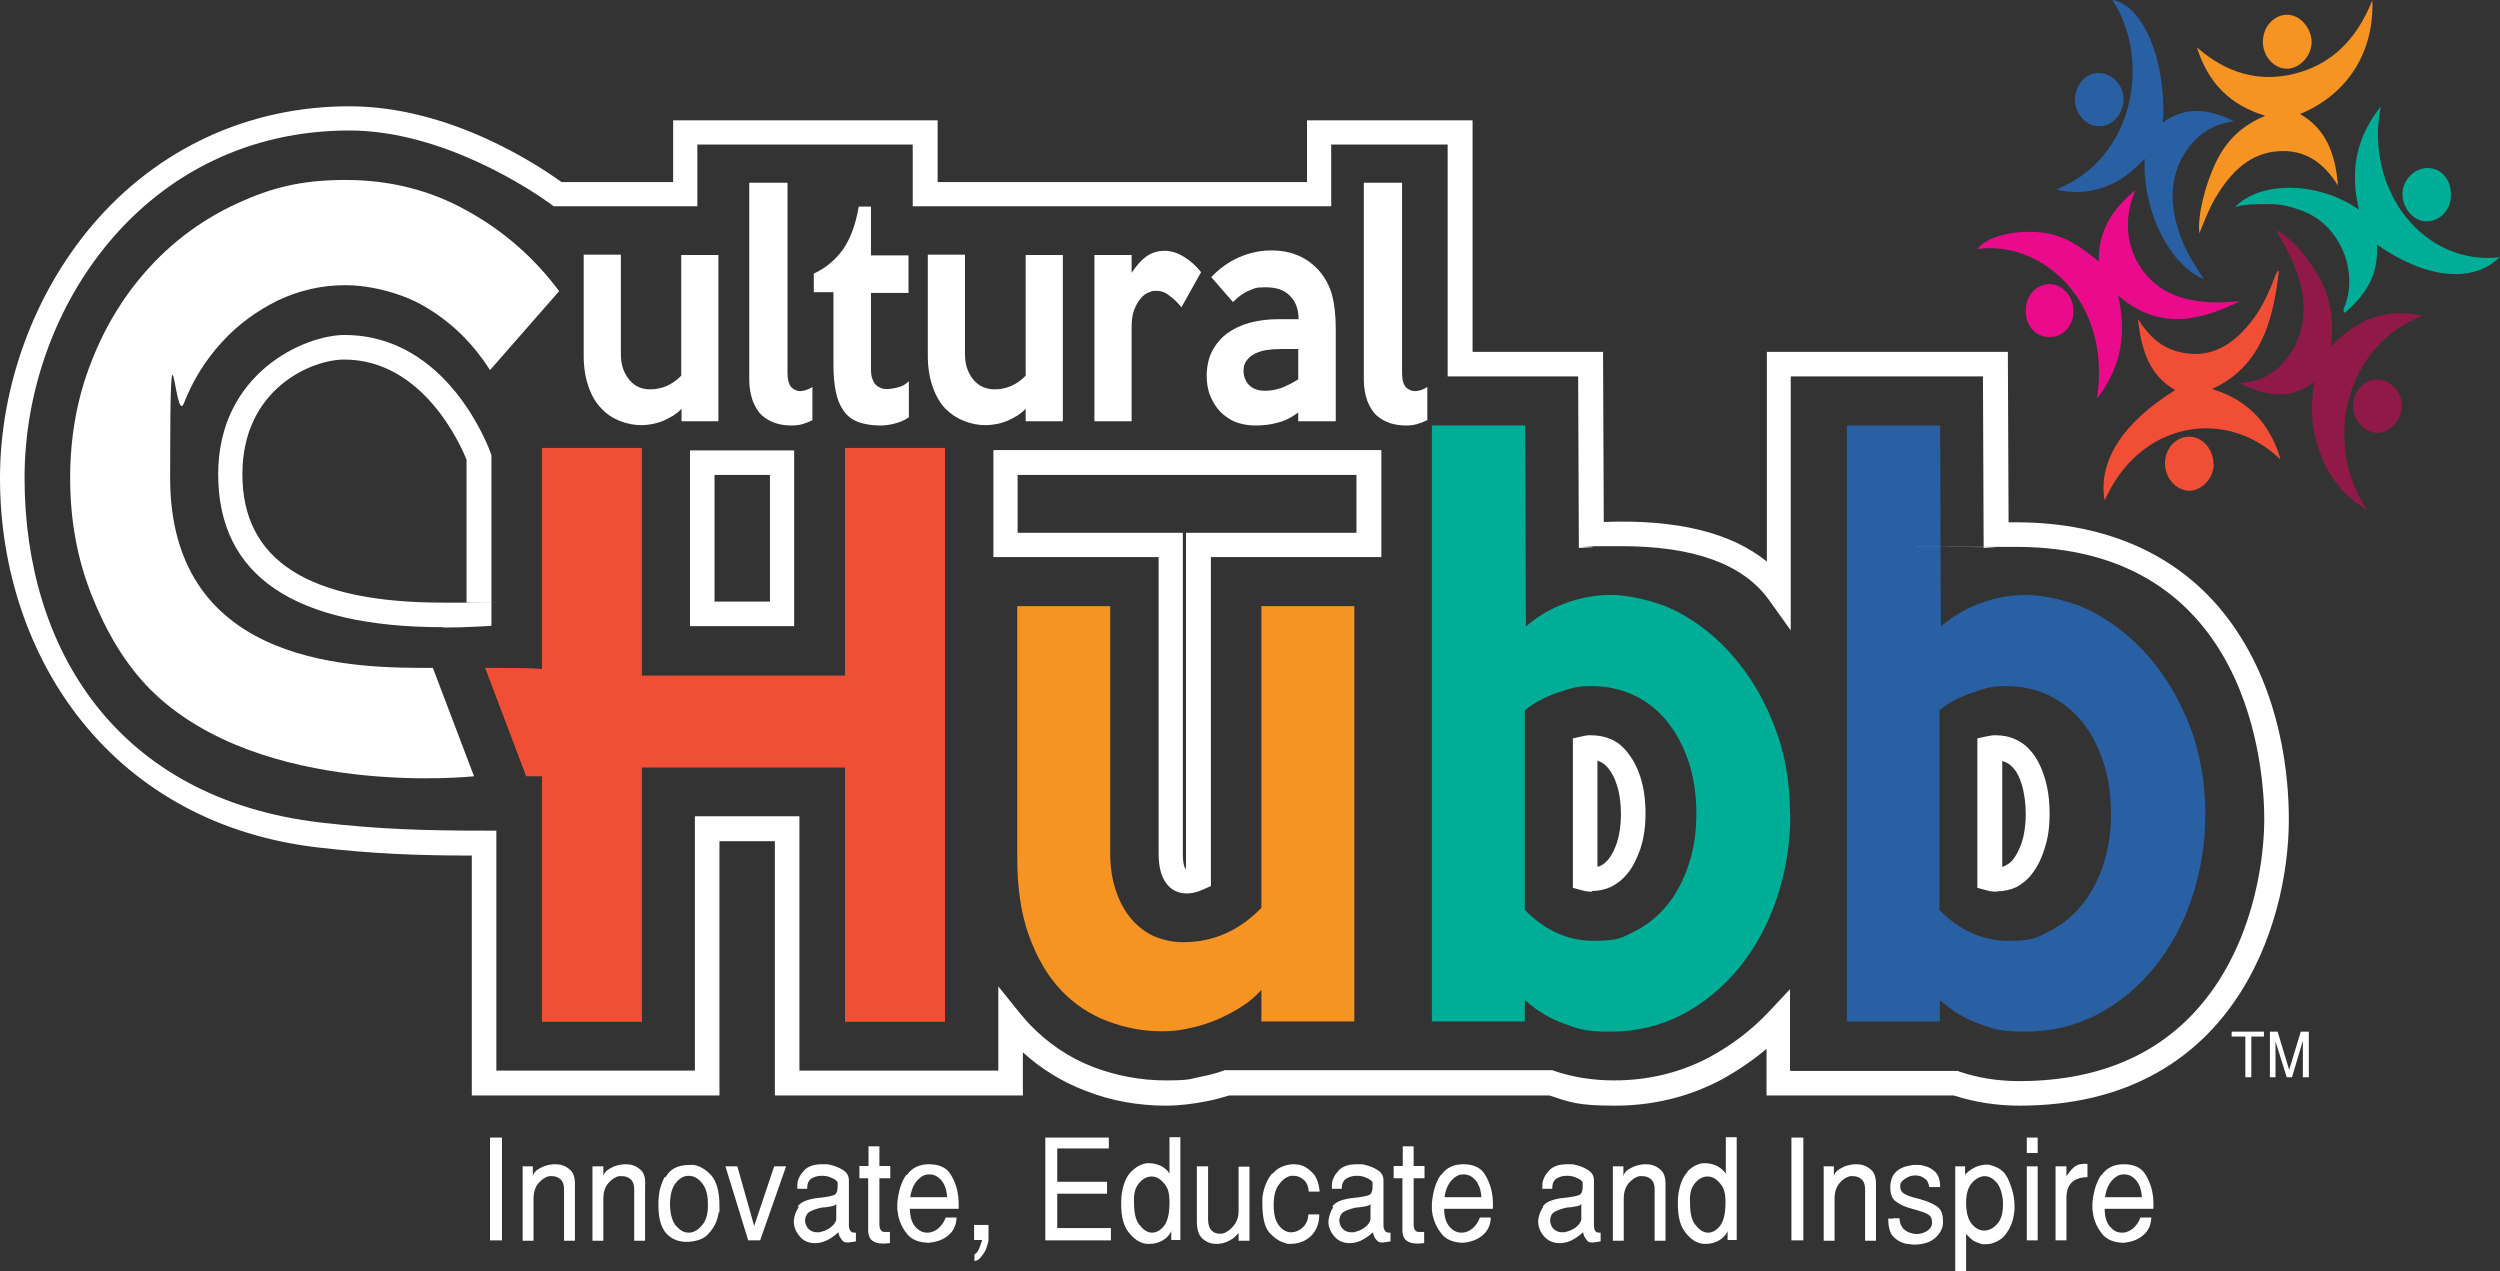 <?xml version="1.0" encoding="UTF-8"?>
<svg xmlns="http://www.w3.org/2000/svg" id="Layer_1" version="1.1" viewBox="0 0 712.7 362.4">
  <rect x="0" y="0" width="712.7" height="362.4" fill="#333333" stroke="none"/>
  <defs>
    <style>
      .st0 {
        fill: #f04f36;
      }

      .st1 {
        fill: #fff;
      }

      .st2 {
        fill: #00ae97;
      }

      .st3 {
        fill: #f59323;
      }

      .st4 {
        fill: #2860a3;
      }

      .st5 {
        fill: #ea0b8c;
      }

      .st6 {
        fill: #911948;
      }
    </style>
  </defs>
  <g>
    <path class="st3" d="M386.1,291.2h-26.5v-9c-1.7,1.9-3.7,3.6-6,5-2.3,1.4-4.7,2.7-7.2,3.7-2.5,1-5.1,1.8-7.7,2.3-2.6.6-5.1.8-7.4.8-5.4,0-10.6-1-15.6-2.9-5-1.9-9.4-4.8-13.2-8.8-3.8-4-6.8-9.1-9.1-15.4-2.3-6.3-3.4-13.7-3.4-22.3v-71.8h26.5v70.4c0,4.2.6,7.9,1.8,11.2,1.1,3.2,2.7,5.9,4.6,8,1.9,2.1,4.1,3.7,6.6,4.7,2.5,1,5.1,1.5,7.8,1.5,8.6,0,16-3.3,22.3-9.8v-86h26.5v118.3Z"></path>
    <path class="st2" d="M510.4,232.1c0,8.3-1.3,16.2-3.8,23.8-2.5,7.5-6.1,14.1-10.6,19.7-4.6,5.7-10,10.2-16.2,13.5-6.3,3.3-13.2,5-20.6,5s-9-.7-13.1-2.2c-4.1-1.4-7.9-3.7-11.4-6.8v6.1h-26.5V121.3h26.6l.2,57.3c3.1-2.7,6.7-4.9,10.9-6.5,4.2-1.6,8.7-2.5,13.4-2.5s12.8,1.6,18.9,4.8c6.1,3.2,11.6,7.6,16.3,13.2,4.8,5.6,8.6,12.2,11.5,19.8,2.9,7.6,4.3,15.8,4.3,24.7M483.6,232.1c0-5.5-.7-10.4-2.2-14.9-1.5-4.5-3.6-8.4-6.2-11.6-2.6-3.2-5.8-5.7-9.4-7.4-3.6-1.7-7.7-2.6-12.1-2.6s-6.1.7-9.8,1.9c-3.7,1.3-6.8,3-9.2,5v56.9c5.8,5.9,12.3,8.8,19.6,8.8s8.1-.9,11.7-2.7c3.6-1.8,6.7-4.3,9.3-7.5,2.6-3.2,4.6-7,6.1-11.5,1.5-4.4,2.2-9.3,2.2-14.6"></path>
    <path class="st4" d="M628.7,232.1c0,8.3-1.3,16.2-3.8,23.8-2.5,7.5-6.1,14.1-10.6,19.7-4.6,5.7-10,10.2-16.2,13.5-6.3,3.3-13.2,5-20.6,5s-9.1-.7-13.1-2.2c-4.1-1.4-7.9-3.7-11.4-6.8v6.1h-26.5V121.3h26.6l.2,57.3c3.1-2.7,6.7-4.9,10.9-6.5,4.2-1.6,8.7-2.5,13.4-2.5s12.8,1.6,18.9,4.8c6.1,3.2,11.6,7.6,16.4,13.2,4.8,5.6,8.6,12.2,11.5,19.8,2.9,7.6,4.3,15.8,4.3,24.7M601.8,232.1c0-5.5-.7-10.4-2.2-14.9-1.5-4.5-3.5-8.4-6.2-11.6-2.6-3.2-5.8-5.7-9.4-7.4-3.6-1.7-7.6-2.6-12.1-2.6s-6.1.7-9.8,1.9c-3.7,1.3-6.8,3-9.2,5v56.9c5.8,5.9,12.3,8.8,19.6,8.8s8.1-.9,11.7-2.7c3.6-1.8,6.7-4.3,9.3-7.5,2.6-3.2,4.6-7,6.1-11.5,1.5-4.4,2.2-9.3,2.2-14.6"></path>
    <path class="st0" d="M240.9,127.7v64.9h-57.9v-64.9h-28.5v63.1c.2-.3-7-.4-16.2-.4l11.7,30.9h4.5v70h28.5v-72.5h57.9v72.5h28.5V127.7h-28.5Z"></path>
    <rect class="st1" x="139.7" y="324.3" width="3.4" height="29.3"></rect>
    <path class="st1" d="M148.8,332.5h3.1v2.8c.2-.9.9-1.7,2.1-2.3,1.2-.7,2.5-1,3.9-1.1h.4c1.5,0,2.8.4,4,1.4,1.2.9,1.7,2.5,1.6,4.9v15.5h-3.1v-14.8c0-1.2-.4-2.2-1-2.7-.7-.6-1.5-.9-2.4-.9s-.3,0-.4,0c-.1,0-.3,0-.4,0-1.1.2-2.1.9-3.1,2-.9,1.1-1.4,2.5-1.4,4.4v12h-3.1v-21.1Z"></path>
    <path class="st1" d="M168.9,332.5h3.1v2.8c.2-.9.9-1.7,2.1-2.3,1.2-.7,2.5-1,3.9-1.1h.4c1.5,0,2.8.4,4,1.4,1.2.9,1.7,2.5,1.5,4.9v15.5h-3.1v-14.8c0-1.2-.4-2.2-1-2.7-.7-.6-1.5-.9-2.4-.9s-.3,0-.5,0c-.1,0-.3,0-.4,0-1.1.2-2.1.9-3.1,2-.9,1.1-1.4,2.5-1.4,4.4v12h-3.1v-21.1Z"></path>
    <path class="st1" d="M189.7,335.7c1.2-2.4,3.5-3.6,6.9-3.6s.4,0,.6,0c.2,0,.4,0,.6,0,1.8.3,3.4,1.3,5,3,1.5,1.8,2.3,4.6,2.3,8.5s0,1.3-.2,2c-.1.8-.3,1.6-.6,2.4-.5,1.4-1.4,2.8-2.6,4-1.2,1.2-2.9,1.8-5.2,2-2.7.2-4.8-.6-6.4-2.2-1.6-1.7-2.4-4.4-2.4-8.2s.6-5.7,1.8-8.1M192.8,349.5c1.1,1.3,2.2,1.9,3.5,1.9h.1c1.4,0,2.7-.8,3.9-2.3,1.2-1.5,1.6-3.6,1.5-6.2,0-2.6-.7-4.5-1.8-5.8-1.1-1.3-2.3-1.9-3.7-1.9s-2.6.7-3.7,2.1c-1.1,1.4-1.6,3.5-1.6,6.3.1,2.7.7,4.7,1.8,6"></path>
    <polygon class="st1" points="206.8 332.5 210.2 332.5 215 349.5 220.7 332.5 224.1 332.5 216.7 353.6 213.3 353.6 206.8 332.5"></polygon>
    <path class="st1" d="M227.4,344c.7-1.2,2.5-2,5.1-2.4,3.2-.3,5.1-.7,5.6-1.1.5-.4.7-1.3.7-2.4v-.8c0,0,0-.2,0-.2,0,0,0-.1-.1-.2-.3-.4-.8-.8-1.6-1.1-.8-.4-1.7-.6-2.6-.6h-.4c-1,0-2,.3-2.8.8-.8.5-1.2,1.5-1.2,2.9h-2.8v-.3c0,0,0-.1,0-.1h0c0-.2,0-.4,0-.5,0-.1,0-.2,0-.4.1-1.4.8-2.7,1.9-3.9,1.1-1.2,2.9-1.8,5.2-1.8s.8,0,1.2,0c.4,0,.8.1,1.2.2,1.3.3,2.5.8,3.6,1.5,1.1.7,1.6,1.7,1.6,2.9v12.9c0,.5.1,1,.4,1.4.2.4.6.6,1.1.6s.1,0,.2,0c0,0,.2,0,.3,0v2.5l-2,.3c0,0-.2,0-.3,0-.1,0-.2,0-.3,0-.5,0-1-.2-1.3-.6-.3-.4-.6-.8-.8-1.2,0-.2-.2-.4-.2-.6,0-.2,0-.4-.1-.5-1.2,1.1-2.4,1.9-3.5,2.4-1.1.5-2.2.7-3.1.7-1.8,0-3.3-.6-4.3-1.8-1.1-1.2-1.7-2.6-1.8-4v-.6c.1-1.4.6-2.7,1.4-3.9M237.5,343.8c-.5.1-1.1.2-1.7.3-.3,0-.5.1-.8.1-.3,0-.6,0-.9.1-1.1.2-2.2.6-3.2,1.1-.9.5-1.4,1.5-1.4,2.8.2,1.1.6,1.9,1.3,2.4.6.5,1.4.7,2.1.7s.3,0,.5,0c.2,0,.4,0,.5-.1,1-.2,2-.6,2.9-1.3.9-.7,1.4-1.4,1.6-2.2,0,0,0-.1,0-.2,0,0,0-.1,0-.2v-4.1c-.2.3-.5.5-1,.6"></path>
    <path class="st1" d="M247.6,335.9h-2.6v-3.5h2.6v-5.6h3.1v5.6h3.1v3.5h-3.1v13.3c0,.8.3,1.4.5,1.6.3.3.6.4.9.4s.2,0,.4,0c.1,0,.3,0,.4,0,.1,0,.3,0,.4,0,.1,0,.3,0,.4,0v3.2c-.4,0-.8,0-1.1.1-.4,0-.7,0-1.1,0-1.2,0-2.1-.3-2.8-.8-.7-.5-1.1-1.4-1.2-2.6v-15.1Z"></path>
    <path class="st1" d="M258.6,334.9c1.4-2,3.5-3,6.3-3s5,1,6.1,2.9c1.2,1.9,1.9,4,2.2,6.3,0,.6.1,1.2.1,1.8,0,.6,0,1.2,0,1.7h-13.9c0,2.4.6,4.1,1.6,5.2,1,1.1,2.1,1.6,3.2,1.6h.3c1.1,0,2.1-.5,3-1.2.9-.8,1.6-1.8,2.1-3.1h3.1c-.1,2.2-.9,3.9-2.4,5.1-1.4,1.2-3.3,1.9-5.6,2.1-2.8-.1-4.8-.9-6.1-2.5-1.3-1.6-2.1-3.3-2.5-5.1-.1-.6-.2-1.3-.3-1.9,0-.6,0-1.2,0-1.8.3-3.3,1.1-6,2.5-8M270,341.3c-.1-2.1-.7-3.7-1.7-4.9-1-1.1-2.1-1.6-3.3-1.6h-.3c-1.1,0-2.2.6-3.2,1.7-1,1.1-1.7,2.7-2,4.8h10.5Z"></path>
    <path class="st1" d="M277.9,349.2h3.9v4.4c0,.3-.1.7-.3,1.2-.1.5-.3,1-.5,1.5-.3.7-.8,1.4-1.3,2-.5.7-1.1,1.1-1.9,1.2v-1.9c.6-.3,1-.9,1.3-1.6.3-.7.6-1.6.9-2.5h-2.3v-4.4Z"></path>
    <polygon class="st1" points="298 324.3 316.1 324.3 316.1 327.4 301.4 327.4 301.4 336.9 315.6 336.9 315.6 340.3 301.4 340.3 301.4 350.1 316.7 350.1 316.7 353.6 298 353.6 298 324.3"></polygon>
    <path class="st1" d="M322.5,334c1.4-1.4,2.9-2.2,4.5-2.4,0,0,.2,0,.3,0h.3c1.2,0,2.3.3,3.4.8,1.1.6,1.9,1.3,2.4,2.2v-10.4h3.1v29.3h-2.6v-2.5c-.5,1.1-1.3,1.9-2.4,2.6-1.1.6-2.3,1-3.6,1s-.3,0-.5,0c-.2,0-.3,0-.5,0-2-.2-3.7-1.4-5.3-3.5-1.6-2.1-2.2-5.4-1.9-10.1.4-3.2,1.3-5.5,2.7-6.9M324.8,349.1c1.1,1.5,2.3,2.3,3.6,2.3h.1c1.2,0,2.4-.7,3.4-2,1-1.4,1.5-3.5,1.5-6.5s-.5-4.4-1.6-5.6c-1.1-1.3-2.2-1.9-3.5-1.9h0c-1.3,0-2.5.6-3.6,1.9-1.1,1.3-1.6,3.2-1.4,5.7,0,2.7.4,4.7,1.5,6.2"></path>
    <path class="st1" d="M341.3,332.5h3.1v15.1c0,1.4.3,2.4.9,3.1.6.6,1.4,1,2.2,1s.4,0,.6,0c.2,0,.4,0,.6-.1,1.1-.3,2.1-1.1,3-2.2.9-1.1,1.4-2.5,1.4-4.2v-12.6h3.1v21.1h-3.1v-2.2c-.7.8-1.4,1.5-2.3,2-.9.5-1.7.8-2.6,1-.3,0-.5,0-.8.1-.2,0-.5,0-.8,0-1.4,0-2.7-.5-3.8-1.5-1.1-1-1.6-2.6-1.6-4.9v-15.8Z"></path>
    <path class="st1" d="M362.8,334.6c1.4-1.7,3.3-2.5,5.7-2.7.4,0,.9,0,1.4.1.5,0,1,.2,1.6.4,1,.4,2,1.2,3,2.3.9,1.1,1.5,2.8,1.7,5h-3.1c-.1-1.5-.6-2.7-1.5-3.4-.8-.7-1.7-1.1-2.7-1.1s-.3,0-.4,0c-.1,0-.3,0-.4,0-1.3.2-2.5,1.1-3.5,2.5-1.1,1.4-1.5,3.4-1.5,6,0,2.7.6,4.6,1.6,5.8,1,1.2,2.1,1.8,3.3,1.8h.1c1.2,0,2.3-.5,3.3-1.4,1-.9,1.5-2.2,1.6-3.7h3.1c0,2.5-.8,4.5-2.2,6-1.5,1.5-3.4,2.3-5.7,2.4-.2,0-.5,0-.8,0-.3,0-.6,0-.9-.2-1.7-.4-3.3-1.5-4.8-3.2-1.4-1.8-2-5.1-1.8-10,.4-2.8,1.4-5.1,2.8-6.7"></path>
    <path class="st1" d="M379.8,344c.7-1.2,2.5-2,5.2-2.4,3.2-.3,5.1-.7,5.6-1.1.5-.4.7-1.3.7-2.4v-.8c0,0,0-.2,0-.2,0,0,0-.1-.1-.2-.3-.4-.8-.8-1.6-1.1-.8-.4-1.7-.6-2.6-.6h-.4c-1,0-2,.3-2.8.8-.8.5-1.3,1.5-1.3,2.9h-2.8v-.3c0,0,0-.1,0-.1h0c0-.2,0-.4,0-.5,0-.1,0-.2,0-.4.1-1.4.8-2.7,1.9-3.9,1.1-1.2,2.9-1.8,5.2-1.8s.8,0,1.2,0c.4,0,.8.1,1.2.2,1.3.3,2.5.8,3.6,1.5,1.1.7,1.6,1.7,1.6,2.9v12.9c0,.5.1,1,.4,1.4.2.4.6.6,1.1.6s.2,0,.2,0c0,0,.2,0,.3,0v2.5l-2,.3c0,0-.2,0-.3,0,0,0-.2,0-.3,0-.5,0-1-.2-1.3-.6-.4-.4-.6-.8-.8-1.2,0-.2-.2-.4-.2-.6,0-.2,0-.4-.1-.5-1.2,1.1-2.4,1.9-3.5,2.4-1.1.5-2.2.7-3.1.7-1.8,0-3.2-.6-4.3-1.8-1.1-1.2-1.7-2.6-1.8-4v-.6c.2-1.4.6-2.7,1.4-3.9M389.8,343.8c-.5.1-1.1.2-1.7.3-.3,0-.5.1-.8.1-.3,0-.6,0-.9.1-1.1.2-2.2.6-3.2,1.1-.9.5-1.4,1.5-1.4,2.8.2,1.1.6,1.9,1.3,2.4.6.5,1.4.7,2.1.7s.4,0,.5,0c.2,0,.4,0,.5-.1,1-.2,2-.6,2.9-1.3.9-.7,1.4-1.4,1.6-2.2,0,0,0-.1,0-.2,0,0,0-.1,0-.2v-4.1c-.2.3-.5.5-1,.6"></path>
    <path class="st1" d="M399.9,335.9h-2.6v-3.5h2.6v-5.6h3.1v5.6h3.1v3.5h-3.1v13.3c0,.8.3,1.4.5,1.6.3.3.6.4.9.4s.2,0,.4,0c.1,0,.3,0,.4,0,.1,0,.3,0,.4,0,.1,0,.3,0,.4,0v3.2c-.4,0-.8,0-1.1.1-.4,0-.7,0-1.1,0-1.2,0-2.1-.3-2.8-.8-.7-.5-1.1-1.4-1.2-2.6v-15.1Z"></path>
    <path class="st1" d="M410.9,334.9c1.4-2,3.5-3,6.3-3s5,1,6.1,2.9c1.2,1.9,1.9,4,2.2,6.3,0,.6.1,1.2.1,1.8,0,.6,0,1.2,0,1.7h-13.9c0,2.4.6,4.1,1.6,5.2,1,1.1,2.1,1.6,3.2,1.6h.3c1.1,0,2.1-.5,3-1.2.9-.8,1.6-1.8,2.1-3.1h3.1c-.1,2.2-.9,3.9-2.4,5.1-1.4,1.2-3.3,1.9-5.6,2.1-2.7-.1-4.7-.9-6-2.5-1.3-1.6-2.1-3.3-2.5-5.1-.2-.6-.2-1.3-.3-1.9,0-.6,0-1.2,0-1.8.3-3.3,1.1-6,2.5-8M422.3,341.3c-.1-2.1-.7-3.7-1.7-4.9-1-1.1-2.1-1.6-3.3-1.6h-.3c-1.1,0-2.2.6-3.2,1.7-1,1.1-1.7,2.7-2,4.8h10.5Z"></path>
    <path class="st1" d="M439.8,344c.7-1.2,2.5-2,5.1-2.4,3.2-.3,5.1-.7,5.6-1.1.5-.4.7-1.3.7-2.4v-.8c0,0,0-.2,0-.2,0,0,0-.1-.1-.2-.3-.4-.8-.8-1.6-1.1-.8-.4-1.7-.6-2.6-.6h-.4c-1,0-2,.3-2.8.8-.8.5-1.2,1.5-1.2,2.9h-2.8v-.3c0,0,0-.1,0-.1h0c0-.2,0-.4,0-.5,0-.1,0-.2,0-.4.1-1.4.8-2.7,1.9-3.9,1.1-1.2,2.8-1.8,5.2-1.8s.8,0,1.2,0c.4,0,.8.1,1.2.2,1.3.3,2.5.8,3.6,1.5,1.1.7,1.6,1.7,1.6,2.9v12.9c0,.5.1,1,.3,1.4.2.4.6.6,1.1.6s.1,0,.2,0c0,0,.2,0,.3,0v2.5l-2,.3c0,0-.2,0-.3,0,0,0-.2,0-.3,0-.6,0-1-.2-1.3-.6-.3-.4-.6-.8-.8-1.2,0-.2-.2-.4-.2-.6,0-.2,0-.4-.1-.5-1.2,1.1-2.4,1.9-3.5,2.4-1.1.5-2.2.7-3.1.7-1.8,0-3.3-.6-4.4-1.8-1.1-1.2-1.7-2.6-1.8-4v-.6c.1-1.4.6-2.7,1.4-3.9M449.9,343.8c-.5.1-1.1.2-1.7.3-.3,0-.5.1-.8.1-.3,0-.6,0-.9.1-1.1.2-2.2.6-3.2,1.1-1,.5-1.4,1.5-1.4,2.8.2,1.1.6,1.9,1.3,2.4.6.5,1.4.7,2.1.7s.3,0,.5,0c.2,0,.4,0,.5-.1,1-.2,2-.6,2.9-1.3.9-.7,1.4-1.4,1.6-2.2,0,0,0-.1,0-.2,0,0,0-.1,0-.2v-4.1c-.2.3-.5.5-1,.6"></path>
    <path class="st1" d="M459.7,332.5h3.1v2.8c.2-.9.9-1.7,2.1-2.3,1.2-.7,2.5-1,3.9-1.1h.4c1.5,0,2.8.4,4,1.4,1.2.9,1.7,2.5,1.6,4.9v15.5h-3.1v-14.8c0-1.2-.4-2.2-1-2.7-.7-.6-1.5-.9-2.4-.9s-.3,0-.5,0c-.1,0-.3,0-.4,0-1.1.2-2.1.9-3.1,2-.9,1.1-1.4,2.5-1.4,4.4v12h-3.1v-21.1Z"></path>
    <path class="st1" d="M481,334c1.4-1.4,2.9-2.2,4.5-2.4,0,0,.2,0,.3,0h.3c1.2,0,2.3.3,3.4.8,1.1.6,1.9,1.3,2.5,2.2v-10.4h3.1v29.3h-2.6v-2.5c-.5,1.1-1.3,1.9-2.4,2.6-1.1.6-2.3,1-3.6,1s-.3,0-.5,0c-.2,0-.3,0-.4,0-2-.2-3.8-1.4-5.3-3.5-1.6-2.1-2.2-5.4-1.9-10.1.4-3.2,1.3-5.5,2.7-6.9M483.3,349.1c1.1,1.5,2.3,2.3,3.6,2.3h.1c1.2,0,2.4-.7,3.4-2,1-1.4,1.5-3.5,1.5-6.5s-.5-4.4-1.6-5.6c-1.1-1.3-2.2-1.9-3.5-1.9h0c-1.3,0-2.5.6-3.6,1.9-1.1,1.3-1.6,3.2-1.4,5.7,0,2.7.4,4.7,1.5,6.2"></path>
    <rect class="st1" x="510.7" y="324.3" width="3.4" height="29.3"></rect>
    <path class="st1" d="M519.7,332.5h3.1v2.8c.2-.9.9-1.7,2.1-2.3,1.2-.7,2.5-1,3.9-1.1h.4c1.5,0,2.8.4,4,1.4,1.2.9,1.7,2.5,1.6,4.9v15.5h-3.1v-14.8c0-1.2-.4-2.2-1-2.7-.7-.6-1.5-.9-2.4-.9s-.3,0-.4,0c-.1,0-.3,0-.4,0-1.1.2-2.2.9-3.1,2-.9,1.1-1.4,2.5-1.4,4.4v12h-3.1v-21.1Z"></path>
    <path class="st1" d="M539.7,347.3h1.8c.1,1.6.7,2.8,1.6,3.4.9.7,2,1,3.1,1.1h.1c1.1,0,2.2-.3,3.1-.9.9-.6,1.4-1.4,1.4-2.4,0-1.1-.4-1.9-1.3-2.4-.9-.5-2.1-.8-3.3-1.2-.2,0-.4-.1-.7-.2-.2,0-.5-.1-.7-.2-1.6-.4-3-1-4.2-1.9-1.3-.8-1.8-2.4-1.7-4.6.1-1.7.7-3.1,1.7-4,1-1,2.6-1.6,4.9-1.9.4,0,.8,0,1.3,0,.5,0,.9,0,1.4.2,1.2.2,2.3.7,3.3,1.6,1,.9,1.6,2.3,1.6,4.5h-3.1c-.2-1.2-.6-2-1.4-2.5-.7-.5-1.5-.8-2.4-.8h-.4c-1,0-1.9.4-2.8,1-.9.6-1.3,1.2-1.3,2,0,1.1.4,1.8,1.3,2.3.9.5,2.1.9,3.4,1.2.2,0,.5.1.7.2.3,0,.5.1.7.2,1.5.4,2.9,1,4.2,1.8,1.3.8,1.9,2.2,1.9,4.1h0v.2h0v.7c-.1,1.4-.8,2.8-2.1,4-1.3,1.2-3.1,1.9-5.6,2h-.2c0,0,0,0-.1,0h-.1c-.4,0-.8,0-1.3-.1-.5,0-.9-.1-1.4-.2-1.2-.3-2.3-.9-3.3-1.9-1-1-1.5-2.7-1.5-5.2h1.3Z"></path>
    <path class="st1" d="M557.4,332.5h2.8v2.5c0-.1.2-.2.2-.3,0-.1.2-.2.3-.3.6-.6,1.3-1.1,2.3-1.6,1-.5,2-.7,3.2-.8.4,0,.9,0,1.4.2.5.1,1,.3,1.4.5.4.2.9.4,1.3.7.4.3.8.7,1.2,1.1,0,0,.1.2.2.3,0,.1.1.2.2.3.6.9,1.1,2.2,1.6,3.7.5,1.6.8,3.2.8,5v.9c0,.3,0,.6-.1.9-.1,1.2-.4,2.3-.8,3.4-.4,1.1-1.1,2.2-1.9,3.2-.5.7-1.3,1.2-2.2,1.7-1,.5-2,.8-3.1.8s-.4,0-.7,0c-.2,0-.5,0-.7-.1-.7-.2-1.5-.5-2.2-.9-.7-.5-1.4-1.1-2.1-2v11h-3.1v-29.9ZM562.1,348.9c1.1,1.3,2.2,1.9,3.5,1.9h.2c1.3,0,2.5-.7,3.6-1.9,1.1-1.3,1.6-3,1.6-5.3v-.6c0-.2,0-.4,0-.5-.2-2.5-.9-4.4-1.9-5.5-1-1.1-2.1-1.7-3.3-1.7s-2.6.7-3.7,2c-1.1,1.3-1.6,3.2-1.6,5.5,0,2.7.5,4.8,1.6,6.1"></path>
    <path class="st1" d="M577.8,324.3h3.1v4.4h-3.1v-4.4ZM577.8,332.5h3.1v21.1h-3.1v-21.1Z"></path>
    <path class="st1" d="M586,332.5h3.1v2.8c0-.1.2-.3.3-.4,0-.1.2-.3.3-.4.6-.9,1.3-1.6,2-2.1.8-.5,1.9-.7,3.4-.6v3.8c-2,0-3.4.5-4.5,1.5-1,1-1.5,2.5-1.5,4.5v12h-3.1v-21.1Z"></path>
    <path class="st1" d="M599.2,334.9c1.4-2,3.5-3,6.3-3s5,1,6.1,2.9c1.2,1.9,1.9,4,2.2,6.3,0,.6.1,1.2.1,1.8,0,.6,0,1.2,0,1.7h-13.9c0,2.4.6,4.1,1.6,5.2,1,1.1,2,1.6,3.2,1.6h.3c1.1,0,2.1-.5,3-1.2.9-.8,1.6-1.8,2.1-3.1h3.1c-.1,2.2-.9,3.9-2.4,5.1-1.4,1.2-3.3,1.9-5.6,2.1-2.7-.1-4.7-.9-6-2.5-1.3-1.6-2.1-3.3-2.5-5.1-.1-.6-.2-1.3-.3-1.9,0-.6,0-1.2,0-1.8.3-3.3,1.1-6,2.5-8M610.6,341.3c-.1-2.1-.7-3.7-1.7-4.9-1-1.1-2.1-1.6-3.3-1.6h-.3c-1.1,0-2.2.6-3.2,1.7-1,1.1-1.7,2.7-2,4.8h10.5Z"></path>
    <path class="st1" d="M204.9,120.1h-10.6v-3.6c-.7.8-1.5,1.4-2.4,2-.9.5-1.9,1.1-2.9,1.5-1,.4-2.1.7-3.1.9-1.1.2-2.1.3-3,.3-2.2,0-4.2-.4-6.2-1.2-2-.8-3.7-1.9-5.2-3.5-1.6-1.6-2.8-3.6-3.7-6.2-.9-2.5-1.4-5.5-1.4-8.9v-28.8h10.6v28.2c0,1.7.2,3.2.7,4.5.5,1.3,1.1,2.3,1.9,3.2.7.8,1.6,1.5,2.6,1.9,1,.4,2,.6,3.1.6,3.4,0,6.4-1.3,8.9-3.9v-34.4h10.6v47.4Z"></path>
    <path class="st1" d="M231.6,119.8c-.8.4-1.8.8-2.8,1.1-1.1.3-2.1.4-3.3.4s-3.1-.2-4.5-.7c-1.4-.5-2.7-1.2-3.8-2.2-1.1-1-1.9-2.4-2.6-4.1-.6-1.7-1-3.7-1-6v-56.2h10.9v54.2c0,2,.4,3.3,1.1,4.1.7.7,1.6,1.1,2.5,1.1s2.4-.4,3.5-1.2v9.7Z"></path>
    <path class="st1" d="M259,119c-1.1.8-2.3,1.3-3.8,1.7-1.4.4-2.8.6-4.3.6-2.5,0-4.6-.4-6.3-1-1.7-.7-3.1-1.7-4.1-3.2-1-1.4-1.8-3.2-2.2-5.4-.5-2.2-.7-4.8-.7-7.7v-20.7h-5.6v-5.3c3.4-1.6,6.2-3.9,8.4-7,2.1-3.1,3.6-7.2,4.4-12.1h3.5v13.9h10.7v10.7h-10.7v21.6c0,1.2.1,2.2.4,2.9.3.8.6,1.4,1.1,1.8.4.4,1,.7,1.5.9.6.2,1.2.2,1.8.2s1.9-.2,3-.5c1.2-.3,2.1-.9,3-1.7v10.4Z"></path>
    <path class="st1" d="M303,120.1h-10.6v-3.6c-.7.8-1.5,1.4-2.4,2-.9.5-1.9,1.1-2.9,1.5-1,.4-2,.7-3.1.9-1.1.2-2,.3-3,.3-2.2,0-4.2-.4-6.2-1.2-2-.8-3.7-1.9-5.3-3.5-1.5-1.6-2.7-3.6-3.6-6.2-.9-2.5-1.4-5.5-1.4-8.9v-28.8h10.6v28.2c0,1.7.2,3.2.7,4.5.5,1.3,1.1,2.3,1.9,3.2.8.8,1.6,1.5,2.7,1.9,1,.4,2,.6,3.1.6,3.4,0,6.4-1.3,8.9-3.9v-34.4h10.6v47.4Z"></path>
    <path class="st1" d="M342.4,77.6l-5.6,10c-1-1.3-2.2-2.4-3.4-3.3-1.2-1-2.5-1.4-3.8-1.4s-1.4.2-2.2.5c-.8.3-1.6.9-2.3,1.8-.7.8-1.3,1.9-1.8,3.2-.5,1.3-.7,3-.7,5v26.7h-10.6v-47.4h10.6v5.1c1.3-2,2.7-3.6,4.2-4.7,1.6-1.1,3.3-1.6,5.2-1.6s3.7.6,5.5,1.7c1.8,1.1,3.5,2.6,5,4.5"></path>
    <path class="st1" d="M380.7,120.1h-10.6v-2.5c-1.9,1.4-3.8,2.4-5.9,2.9-2.1.6-4.2.8-6.4.8s-3.9-.4-5.6-1c-1.7-.7-3.1-1.7-4.4-3-1.2-1.3-2.1-2.8-2.8-4.5-.7-1.7-1-3.7-1-5.8s.5-5,1.6-7c1.1-2,2.5-3.7,4.3-5,1.8-1.3,3.9-2.3,6.4-3,2.4-.6,5-1,7.8-1h6.1c0-2.8-.8-5-2.4-6.6-1.6-1.7-3.9-2.5-7-2.5s-3,.3-4.6.9c-1.6.6-3.1,1.7-4.7,3.3l-6.2-7.1c2.3-2.4,4.9-4.3,7.8-5.6,3-1.3,6-2,9.2-2s5.6.5,7.9,1.5c2.3,1,4.1,2.4,5.6,4,1.9,2.1,3.1,4.4,3.9,7,.7,2.6,1.1,5.9,1.1,9.8v26.2ZM370.1,108.3v-8.8h-4.9c-1.5,0-2.9.1-4.2.3-1.3.2-2.4.6-3.4,1.1-1,.5-1.7,1.2-2.3,2-.6.8-.8,1.8-.8,3s.6,3,1.7,4c1.1,1,2.6,1.5,4.4,1.5s3.1-.3,4.7-.8c1.5-.6,3.1-1.4,4.7-2.4"></path>
    <path class="st1" d="M406.8,119.8c-.8.4-1.8.8-2.8,1.1-1.1.3-2.1.4-3.3.4s-3.1-.2-4.5-.7c-1.4-.5-2.7-1.2-3.8-2.2-1.1-1-1.9-2.4-2.6-4.1-.6-1.7-1-3.7-1-6v-56.2h10.9v54.2c0,2,.4,3.3,1.1,4.1.7.7,1.6,1.1,2.6,1.1s2.4-.4,3.5-1.2v9.7Z"></path>
    <path class="st1" d="M135.1,221.2l-11.7-30.8c-20.3,0-74.9.7-74.9-54.2s1.3-14.6,3.9-21.2c2.6-6.6,6.2-12.4,10.8-17.4,4.5-5,9.9-8.9,15.9-11.9,6.1-2.9,12.5-4.4,19.4-4.4s16.5,2.2,23.6,6.7c7.2,4.4,13,10.3,17.6,17.5l19.7-22.5c-7-9.4-15.7-17.1-26.2-22.9-10.5-5.9-22.1-8.8-34.7-8.8s-21.1,2.2-30.7,6.6c-9.6,4.4-17.9,10.4-25,18.1-7.1,7.7-12.7,16.7-16.7,27-4.1,10.3-6.1,21.4-6.1,33.3s2,23,6.1,33.3c4.1,10.3,9.4,19.5,16.7,26.9,31.4,31.4,92.3,24.8,92.3,24.8Z"></path>
    <polygon class="st1" points="640.1 295.5 636.2 295.5 636.2 294.1 645.4 294.1 645.4 295.5 641.8 295.5 641.8 307.1 640.1 307.1 640.1 295.5"></polygon>
    <polygon class="st1" points="647.1 294.1 649.3 294.1 652.6 305 655.9 294.1 658.2 294.1 658.2 307.1 656.5 307.1 656.5 296.7 653.4 307.1 651.9 307.1 648.7 296.9 648.7 307.1 647.1 307.1 647.1 294.1"></polygon>
    <path class="st3" d="M676.3,0c.6,15-7.2,27-20.6,32.5,7.3,4.2,10.1,11.2,10.8,20.4-4.3-7-9.8-10.2-16.7-9.8-8.3.4-13.8,5.9-18.1,13.1-1.9,3.1-3.2,6.7-4.7,10.3-.6-4.8,1.6-13.7,4.6-20,3-6.4,7.6-10.8,14.2-13.5-9.8-2.9-16.3-9.2-19.5-19.5,8.3,7.3,17.6,10.1,27.9,7.5,10.2-2.6,17.5-9.4,22.1-20.9"></path>
    <path class="st3" d="M652,4.2c3.6,0,6.9,3.6,7,7.7,0,4-3.3,7.6-7,7.7-3.7,0-6.9-3.5-6.9-7.7,0-4.2,3.1-7.7,6.9-7.7"></path>
    <path class="st0" d="M650,130.9c-15.4-14.9-40.1-10.8-50,11.8-2-11.1,5.1-22.2,20.1-31.5-7.3-4.1-9.7-11.4-10.6-20.3,2.9,4.8,6.5,8,11.2,9.3,9.3,2.5,16.2-1.8,21.9-9.6,2.5-3.4,4.2-7.3,5.8-11.3.3-.7.4-1.6,1.3-2.2-1.7,14.4-5.1,27.4-19.1,33.8,9.9,3,16.4,9.5,19.5,19.9"></path>
    <path class="st0" d="M631.1,132.3c0,4-3.5,7.7-7.1,7.6-3.7-.1-6.9-3.8-6.8-7.9,0-4.2,3.2-7.6,7-7.5,3.7,0,6.9,3.7,6.8,7.8"></path>
    <path class="st2" d="M712.7,73.2c-7.6,7.7-21.2,6.3-35.1-3.5.6,8.8-3.4,14.6-9.2,19.5-.5-.7-.3-1.1-.1-1.6,4.1-9.7-.8-23.4-12-27.5-3.1-1.2-6.2-2-9.5-1.9-3.1,0-6.3-.1-9.6.8,7.4-7.6,24-7.2,35.3.8-2.6-10.9-.9-20.6,6.2-29.4-4.7,23.6,12.1,45.6,34.2,42.9"></path>
    <path class="st2" d="M698.7,55.7c0,4.2-3.2,7.5-7.1,7.4-3.7-.1-6.8-3.9-6.7-8,.1-3.8,3.4-7.2,7.1-7.2,3.9,0,6.8,3.2,6.7,7.7"></path>
    <path class="st5" d="M638.9,85.7c-11.7,5.8-23.4,8.7-35.1-1.5,2.6,11.1.8,20.6-6,29.5,4.3-28.1-16-45.3-34.1-42.7,2.5-3.4,9.9-5.4,17.5-4.8,6.4.4,11.8,3.8,17.1,8.4-.1-9.1,4-15,10.4-20.4-.6,1.9-1.1,3.1-1.4,4.4-2.9,11.6,3.6,23.1,14.8,26.3,5.6,1.6,11.2,1.5,16.9.9"></path>
    <path class="st5" d="M584.4,96.1c-4,0-6.9-3-6.9-7.5,0-4.3,2.9-7.6,6.8-7.6,3.7,0,6.8,3.5,6.8,7.7s-3,7.4-6.7,7.4"></path>
    <path class="st4" d="M586.2,54c21.9-8.5,27.4-36.5,16-54,8.7,1.3,15.5,17.5,14.4,34.9,6.8-4.9,13.5-3.7,20.3-.3-6,.7-10.7,3.7-14.1,9.1-4.5,7.2-4.1,15-1.5,22.8,1.6,4.8,4.2,8.9,7,13.1-9.9-4-17.6-19.8-16.9-34.4-3.5,3.8-7.2,6.7-11.7,8.2-4.4,1.5-8.7,1.8-13.6.6"></path>
    <path class="st4" d="M598.4,36c-3.6,0-6.8-3.5-6.9-7.4,0-4.2,3-7.8,6.8-7.8,3.8,0,7.1,3.5,7.1,7.5-.1,4.3-3.2,7.7-6.9,7.7"></path>
    <path class="st6" d="M690.5,90.1c-20.4,7.4-29.2,34.5-15.8,55.2-6.3-3.8-10.4-8.8-13-15.4-2.7-6.6-3.2-13.4-1.9-21-7.1,5.3-13.9,4-21.5.3,5-.3,8.8-1.8,11.9-5,6.9-7.2,8.4-17,4.1-27.9-1.5-3.8-3.5-7.2-5.5-10.8,5.4,3.1,9.2,8.1,12.4,13.7,3.3,5.8,4.2,12.2,3.3,19.6,7.5-7.8,15.7-11.1,26-8.8"></path>
    <path class="st6" d="M677.7,108.2c3.8,0,7.1,3.6,7,7.6-.1,4-3.3,7.5-6.8,7.6-3.7,0-7.1-3.5-7.1-7.5,0-4.3,3.1-7.7,6.9-7.7"></path>
  </g>
  <path class="st1" d="M575.7,315.2c-6.5,0-12.8-1-18.7-2.9h-53.4v-13.3c-3.9,3.3-8.2,6.2-12.7,8.7-9.4,5-19.6,7.5-30.5,7.5s-12.8-1-18.7-2.9h-91.3c-2,.6-4.1,1.2-6.2,1.6-4,.8-8,1.3-11.8,1.3-8,0-15.8-1.4-23.1-4.3-6.5-2.5-12.4-6.1-17.7-10.9v12.3h-70.7v-72.5h-15.8v72.5h-70.6v-68.4c-15.6,0-28.2-.5-43.8-2.3-27.8-3.2-51.1-15.7-67.4-36C8.3,186.9,0,162.3,0,136.3s9.6-52.4,26.3-72.1c18.6-21.9,44.6-33.9,73.3-33.9s53.6,16.7,60.5,21.6h31.8v-17.6h75.4v17.6h105.3v-17.6h47.2s0,66,0,66h37.2l.2,48.5c20.8-.8,36.3,3,46.5,11.3v-59.8h68.7l.2,48.6c.7,0,1.5,0,2.2,0,26.7,0,48,10,61.5,29,14.1,19.8,16.2,43.4,16.2,55.7,0,30.3-16.2,81.6-76.8,81.6ZM510.6,305.3h47.5l.5.2c5.3,1.8,11,2.7,17,2.7,25.5,0,44.6-9.6,56.8-28.4,12.1-18.8,13.1-40.1,13.1-46.2,0-13-3.4-77.7-70.8-77.7s-3.7,0-5.5.1l-3.7.2-.2-48.9h-54.8v72.4l-6.3-8.8c-7.3-10.1-21.4-15.2-41.9-15.2s-5.5,0-8.5.3l-3.7.2-.2-48.9h-37.2V41.2h-33.2v17.6h-119.3v-17.6h-61.4v17.6h-41l-.9-.7c-4.8-3.5-30.4-20.9-57.3-20.9-58,0-92.6,50.4-92.6,99s26.1,91.5,84.5,98.3c16.5,1.9,29.5,2.3,46.5,2.3h3.5v68.4h56.6v-72.5h29.8v72.5h56.7v-24l6.2,7.7c1,1.2,1.9,2.2,2.7,3.1h0c5.3,5.5,11.4,9.6,18.2,12.2,6.6,2.5,13.5,3.8,20.6,3.8s6.8-.4,10.3-1.1c2-.4,4-.9,6-1.6l.5-.2h93.5l.5.2c5.3,1.8,11,2.7,17,2.7,9.8,0,18.9-2.2,27.2-6.6,6.3-3.4,12-7.7,17-13l6-6.4v23.2ZM338.3,254.7c-2.4,0-4.5-1-5.9-3-1.4-1.9-2.1-4.7-2.1-8.4v-84.5h-47.1v-30.5h110.6v30.5h-48.6v93.8l-2.3,1c-.8.4-2.6,1.1-4.6,1.1ZM338.1,247.7s0,0,0,0v-95.8h48.6v-16.5h-96.6v16.5h47.1v91.5c0,3.4.7,4.2.8,4.3,0,0,0,0,0,0ZM569.2,254.2c-1,0-2-.1-2.9-.4l-2.6-.7v-42.6l2.7-.6c1.1-.2,1.8-.3,2.2-.3,2.4,0,4.3.4,6,1.2,1.8.8,3.3,2,4.6,3.6,1.5,1.8,2.7,4.2,3.6,7,1,3.1,1.5,6.6,1.5,10.6s-.5,7.2-1.5,10.1h0c-.9,2.9-2.1,5.2-3.6,7.1h0c-1.2,1.6-2.7,2.8-4.4,3.7-1.7.8-3.6,1.2-5.6,1.2ZM570.8,216.9v30.2c.3,0,.7-.2,1-.4.8-.4,1.5-.9,2.1-1.7h0c1-1.3,1.8-2.9,2.5-4.9h0c.7-2.3,1.1-5,1.1-8s-.4-6-1.1-8.3h0c-.6-2.1-1.4-3.7-2.4-4.8-.7-.8-1.3-1.3-2.2-1.7-.3-.1-.6-.3-1-.3ZM453.9,254.2c-1,0-2-.1-2.9-.4l-2.6-.7v-42.6l2.7-.6c1.2-.3,1.9-.3,2.2-.3,2.4,0,4.3.4,6.1,1.2,1.8.8,3.2,2,4.5,3.6,1.5,1.9,2.8,4.2,3.7,7,1,3,1.5,6.6,1.5,10.5s-.5,7.2-1.5,10.2c-1,2.8-2.2,5.2-3.7,7-1.3,1.6-2.8,2.8-4.6,3.7-1.7.8-3.5,1.2-5.5,1.2ZM455.4,216.9v30.2c.3,0,.6-.2.9-.3.9-.4,1.5-1,2.2-1.8,1-1.2,1.8-2.8,2.5-4.9.7-2.2,1.1-4.9,1.1-8s-.4-6-1.2-8.4c-.6-2-1.5-3.6-2.5-4.8-.7-.8-1.3-1.3-2.1-1.7-.3-.1-.7-.3-1-.4ZM126.4,178.8c-42.6,0-64.2-14.7-64.2-43.6s24.7-39.7,36-39.7c29.5,0,41.2,32.3,41.7,33.7l.2.6v48.6l-3.3.2c-3.6.2-7.1.3-10.4.3ZM98.1,102.5c-9.1,0-29,8.2-29,32.7s18.7,36.6,57.2,36.6,4.4,0,6.7-.1v-40.7c-1.6-3.9-12.3-28.5-34.9-28.5ZM226.5,178.5h-29.8v-50.1h29.7v50.1ZM203.7,171.5h15.8v-36.1h-15.8v36.1Z"></path>
</svg>
